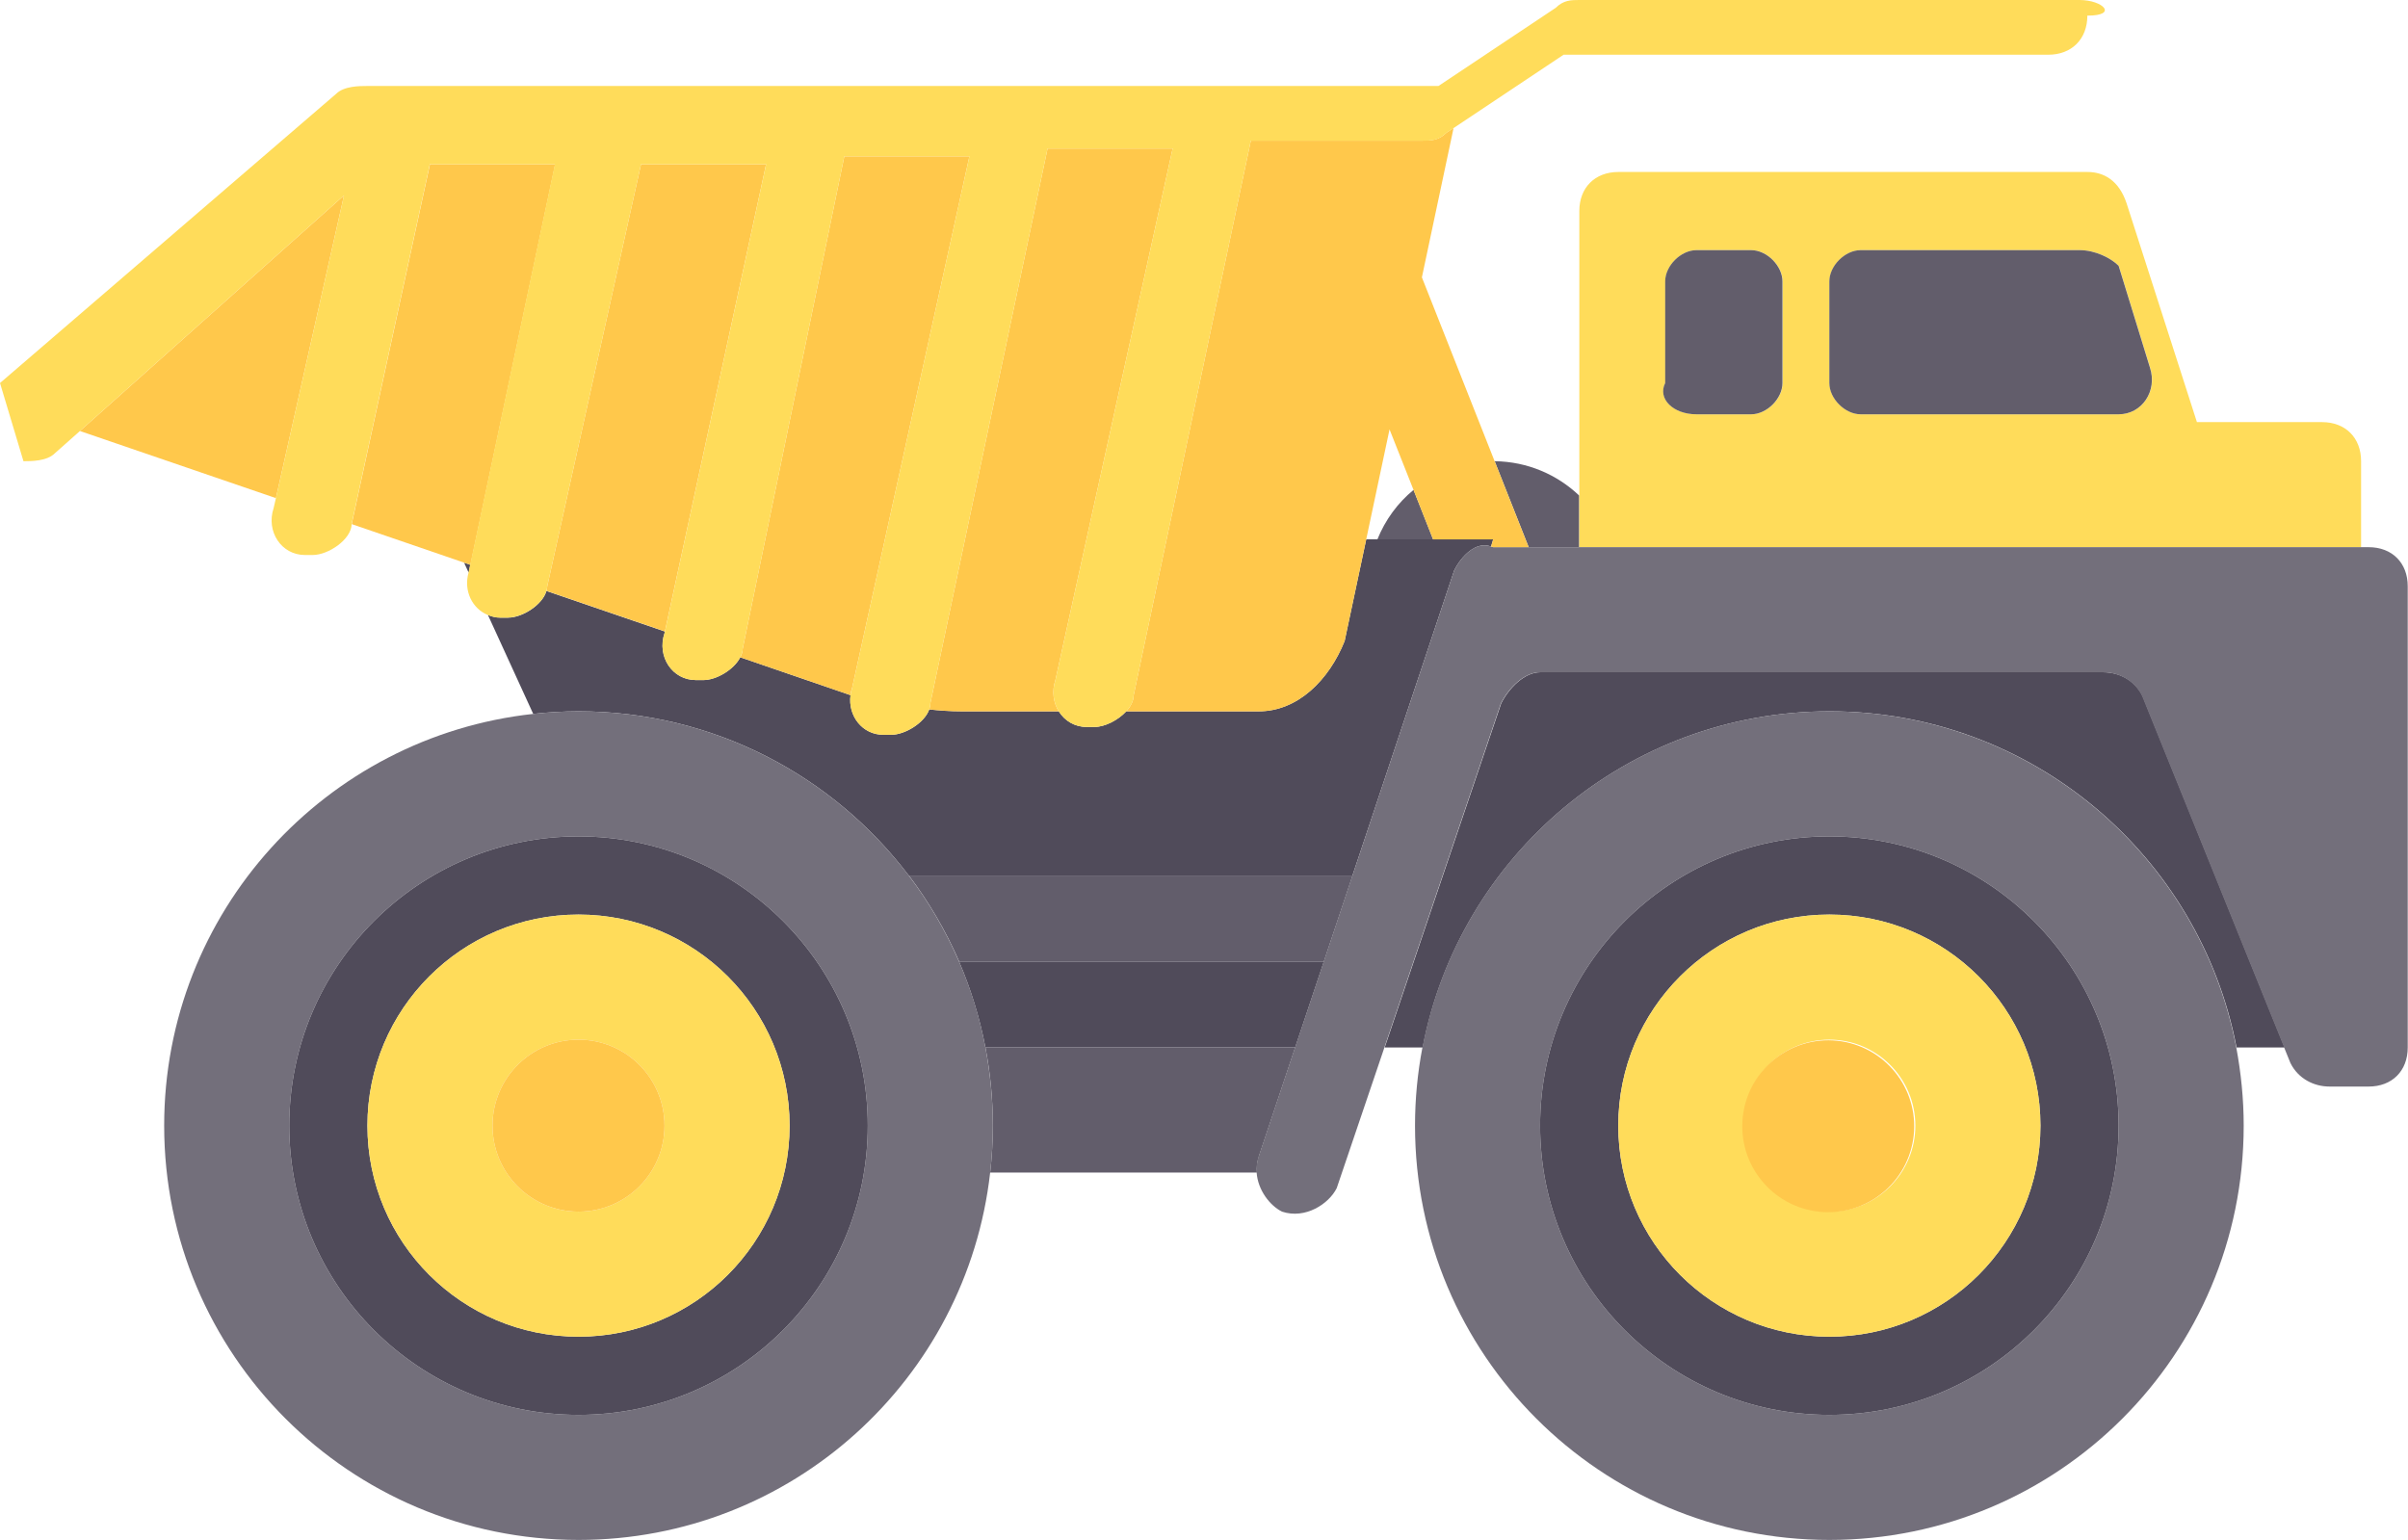 <svg viewBox="0 0 178.65 114.26" xmlns="http://www.w3.org/2000/svg"><path d="m104.87 36.35-1.78-4.49-1.73 8.16h.82c.58-1.44 1.51-2.7 2.68-3.67z" fill="none"/><path d="m117.16 40.6v-3.83c-1.64-1.56-3.84-2.52-6.27-2.55l2.52 6.37h3.75z" fill="#625d6b"/><path d="m102.18 40.02h4.14l-1.45-3.67c-1.18.97-2.1 2.23-2.68 3.67z" fill="#625d6b"/><path d="m73.11 77.72h22.98l2.13-6.38h-27.07c.87 2.02 1.53 4.16 1.96 6.38z" fill="#504b5a"/><path d="m34.89 41.91-.46-.16.34.74s.02-.1.03-.15z" fill="#504b5a"/><path d="m67.42 64.96h32.92l7.54-22.62c.55-1.11 1.64-2.2 2.74-1.79l.16-.53h-9.42l-1.6 7.54c-1.16 2.9-3.48 5.22-6.38 5.22h-9.82c-.61.66-1.6 1.16-2.36 1.16h-.58c-.9 0-1.64-.47-2.07-1.16h-7.21c-.84 0-1.63-.06-2.4-.14-.35 1-1.81 1.88-2.82 1.88h-.58c-1.56 0-2.64-1.4-2.44-2.94l-8.18-2.81c-.46.91-1.78 1.69-2.72 1.69h-.58c-1.74 0-2.9-1.74-2.32-3.48l.03-.12-8.79-3.01c-.29 1.03-1.79 1.98-2.84 1.98h-.58c-.33 0-.64-.08-.92-.2l3.36 7.34c1.1-.12 2.23-.19 3.36-.19 10 0 18.89 4.78 24.5 12.18z" fill="#504b5a"/><path d="m93.38 85.84 2.71-8.12h-22.98c.36 1.88.55 3.82.55 5.8 0 1.18-.07 2.34-.2 3.48h19.79c-.03-.38 0-.77.14-1.16z" fill="#625d6b"/><path d="m71.15 71.34h27.07l2.13-6.38h-32.92c1.48 1.96 2.74 4.1 3.73 6.38z" fill="#625d6b"/><path d="m175.17 40.6v-6.38c0-1.74-1.16-2.9-2.9-2.9h-9.28l-5.22-16.24c-.58-1.74-1.74-2.32-2.9-2.32h-34.8c-1.74 0-2.9 1.16-2.9 2.9v24.94zm-39.44-19.72c0-1.16 1.16-2.32 2.32-2.32h16.24c1.16 0 2.32.58 2.9 1.16l2.32 7.54c.58 1.74-.58 3.48-2.32 3.48h-19.14c-1.16 0-2.32-1.16-2.32-2.32zm-12.18 7.54v-7.54c0-1.16 1.16-2.32 2.32-2.32h4.06c1.16 0 2.32 1.16 2.32 2.32v7.54c0 1.16-1.16 2.32-2.32 2.32h-4.06c-1.74 0-2.9-1.16-2.32-2.32z" fill="#ffdc5a"/><path d="m156.03 49.88h-41.76c-1.16 0-2.32 1.16-2.9 2.32l-8.64 25.52h2.82c2.71-14.2 15.19-24.94 30.19-24.94s27.47 10.74 30.19 24.94h3.57l-10.55-26.1c-.58-1.16-1.74-1.74-2.9-1.74z" fill="#504b5a"/><path d="m73.11 77.72c-.42-2.22-1.08-4.36-1.96-6.38-.99-2.28-2.24-4.42-3.73-6.38-5.61-7.4-14.5-12.18-24.5-12.18-1.14 0-2.26.07-3.36.19-15.4 1.68-27.38 14.71-27.38 30.55 0 16.98 13.76 30.74 30.74 30.74 15.8 0 28.81-11.92 30.54-27.26.13-1.14.2-2.3.2-3.48 0-1.98-.2-3.92-.55-5.8zm-30.19 27.26c-11.85 0-21.46-9.61-21.46-21.46s9.61-21.46 21.46-21.46 21.46 9.61 21.46 21.46-9.61 21.46-21.46 21.46z" fill="#736f7b"/><path d="m42.92 62.06c-11.85 0-21.46 9.61-21.46 21.46s9.61 21.46 21.46 21.46 21.46-9.61 21.46-21.46-9.61-21.46-21.46-21.46zm0 37.12c-8.65 0-15.66-7.01-15.66-15.66s7.01-15.66 15.66-15.66 15.66 7.01 15.66 15.66-7.01 15.66-15.66 15.66z" fill="#504b5a"/><path d="m42.92 67.86c-8.65 0-15.66 7.01-15.66 15.66s7.01 15.66 15.66 15.66 15.66-7.01 15.66-15.66-7.01-15.66-15.66-15.66zm0 22.04c-3.52 0-6.38-2.86-6.38-6.38s2.86-6.38 6.38-6.38 6.38 2.86 6.38 6.38-2.86 6.38-6.38 6.38z" fill="#ffdc5a"/><circle cx="42.92" cy="83.52" fill="#ffc84b" r="6.38"/><path d="m135.72 52.78c-14.99 0-27.47 10.74-30.19 24.94-.36 1.88-.55 3.82-.55 5.8 0 16.98 13.76 30.74 30.74 30.74s30.74-13.76 30.74-30.74c0-1.98-.2-3.92-.55-5.8-2.71-14.2-15.19-24.94-30.19-24.94zm21.46 30.74c0 11.85-9.61 21.46-21.46 21.46s-21.46-9.61-21.46-21.46 9.61-21.46 21.46-21.46 21.46 9.61 21.46 21.46z" fill="#736f7b"/><path d="m135.72 62.06c-11.85 0-21.46 9.61-21.46 21.46s9.61 21.46 21.46 21.46 21.46-9.61 21.46-21.46-9.61-21.46-21.46-21.46zm15.66 21.46c0 8.65-7.01 15.66-15.66 15.66s-15.66-7.01-15.66-15.66 7.01-15.66 15.66-15.66 15.66 7.01 15.66 15.66z" fill="#504b5a"/><path d="m135.72 67.86c-8.65 0-15.66 7.01-15.66 15.66s7.01 15.66 15.66 15.66 15.66-7.01 15.66-15.66-7.01-15.66-15.66-15.66zm6.38 15.66c0 3.52-2.86 6.38-6.38 6.38s-6.38-2.86-6.38-6.38 2.86-6.38 6.38-6.38 6.38 2.86 6.38 6.38z" fill="#ffdc5a"/><circle cx="135.72" cy="83.52" fill="#ffc84b" r="6.38" transform="matrix(.055 -.998 .998 .055 44.82 214.42)"/><path d="m175.75 40.6h-64.97c-.05-.03-.11-.03-.16-.05-1.11-.41-2.19.68-2.74 1.79l-7.54 22.62-2.13 6.38-2.13 6.38-2.71 8.12c-.13.39-.16.78-.14 1.16.09 1.3.98 2.45 1.88 2.9 1.74.58 3.48-.58 4.06-1.74l3.54-10.44 8.64-25.52c.58-1.16 1.74-2.32 2.9-2.32h41.76c1.16 0 2.32.58 2.9 1.74l10.55 26.1.47 1.16c.58 1.16 1.74 1.74 2.9 1.74h2.9c1.74 0 2.9-1.16 2.9-2.9v-34.22c0-1.74-1.16-2.9-2.9-2.9z" fill="#736f7b"/><path d="m138.04 30.74h19.14c1.74 0 2.9-1.74 2.32-3.48l-2.32-7.54c-.58-.58-1.74-1.16-2.9-1.16h-16.24c-1.16 0-2.32 1.16-2.32 2.32v7.54c0 1.16 1.16 2.32 2.32 2.32z" fill="#625d6b"/><path d="m125.86 30.74h4.06c1.16 0 2.32-1.16 2.32-2.32v-7.54c0-1.16-1.16-2.32-2.32-2.32h-4.06c-1.16 0-2.32 1.16-2.32 2.32v7.54c-.58 1.16.58 2.32 2.32 2.32z" fill="#625d6b"/><g fill="#ffc84b"><path d="m56.84 12.18h-9.28l-6.96 31.32c0 .12-.03.23-.06.34l8.79 3.01 7.51-34.68z"/><path d="m105.56 10.44h-12.76l-8.7 41.18c0 .4-.22.8-.54 1.16h9.82c2.9 0 5.22-2.32 6.38-5.22l1.6-7.54 1.73-8.16 1.78 4.49 1.45 3.67h4.46l-.16.53c.05.02.11.02.16.05h2.63l-2.52-6.37-5.4-13.65 2.35-11.08-.53.35c-.58.58-1.16.58-1.74.58z"/><path d="m5.93 31.98 14.54 4.98 5.05-22.46z"/><path d="m78.3 50.46 8.7-39.44h-9.28l-8.7 41.18c0 .15-.03.29-.08.44.77.08 1.56.14 2.4.14h7.21c-.4-.64-.53-1.48-.25-2.32z"/><path d="m71.92 11.6h-9.28l-7.54 36.54c0 .21-.07.43-.18.63l8.18 2.81c.02-.18.05-.36.12-.54l8.7-39.44z"/><path d="m41.18 12.18h-9.28l-5.8 26.68s0 .02 0 .03l8.34 2.86.46.16 6.29-29.73z"/></g><path d="m37.7 45.82c1.05 0 2.55-.94 2.84-1.98.03-.11.06-.23.06-.34l6.96-31.32h9.28l-7.51 34.68-.03.12c-.58 1.74.58 3.48 2.32 3.48h.58c.95 0 2.26-.77 2.72-1.69.1-.21.18-.42.18-.63l7.54-36.54h9.28l-8.7 39.44c-.06.18-.09.36-.12.54-.21 1.54.88 2.94 2.44 2.94h.58c1.01 0 2.47-.88 2.82-1.88.05-.14.08-.29.08-.44l8.7-41.18h9.28l-8.7 39.44c-.28.84-.15 1.68.25 2.32.43.69 1.17 1.16 2.07 1.16h.58c.76 0 1.75-.5 2.36-1.16.32-.36.54-.76.54-1.16l8.7-41.18h12.76c.58 0 1.16 0 1.74-.58l.53-.35 8.17-5.45h35.96c1.74 0 2.9-1.16 2.9-2.9 2.32 0 1.16-1.16-.58-1.16h-37.12c-.58 0-1.16 0-1.74.58l-8.7 5.8h-79.46c-.58 0-1.74 0-2.32.58l-24.94 21.46 1.74 5.8c.58 0 1.74 0 2.32-.58l1.87-1.66 19.59-17.48-5.05 22.46-.17.74c-.58 1.74.58 3.48 2.32 3.48h.58c1.15 0 2.86-1.14 2.89-2.29 0-.01 0-.02 0-.03l5.8-26.68h9.28l-6.29 29.73-.09.43s-.02.1-.03.15c-.38 1.36.28 2.67 1.43 3.14.28.12.58.2.92.2h.58z" fill="#ffdc5a"/></svg>